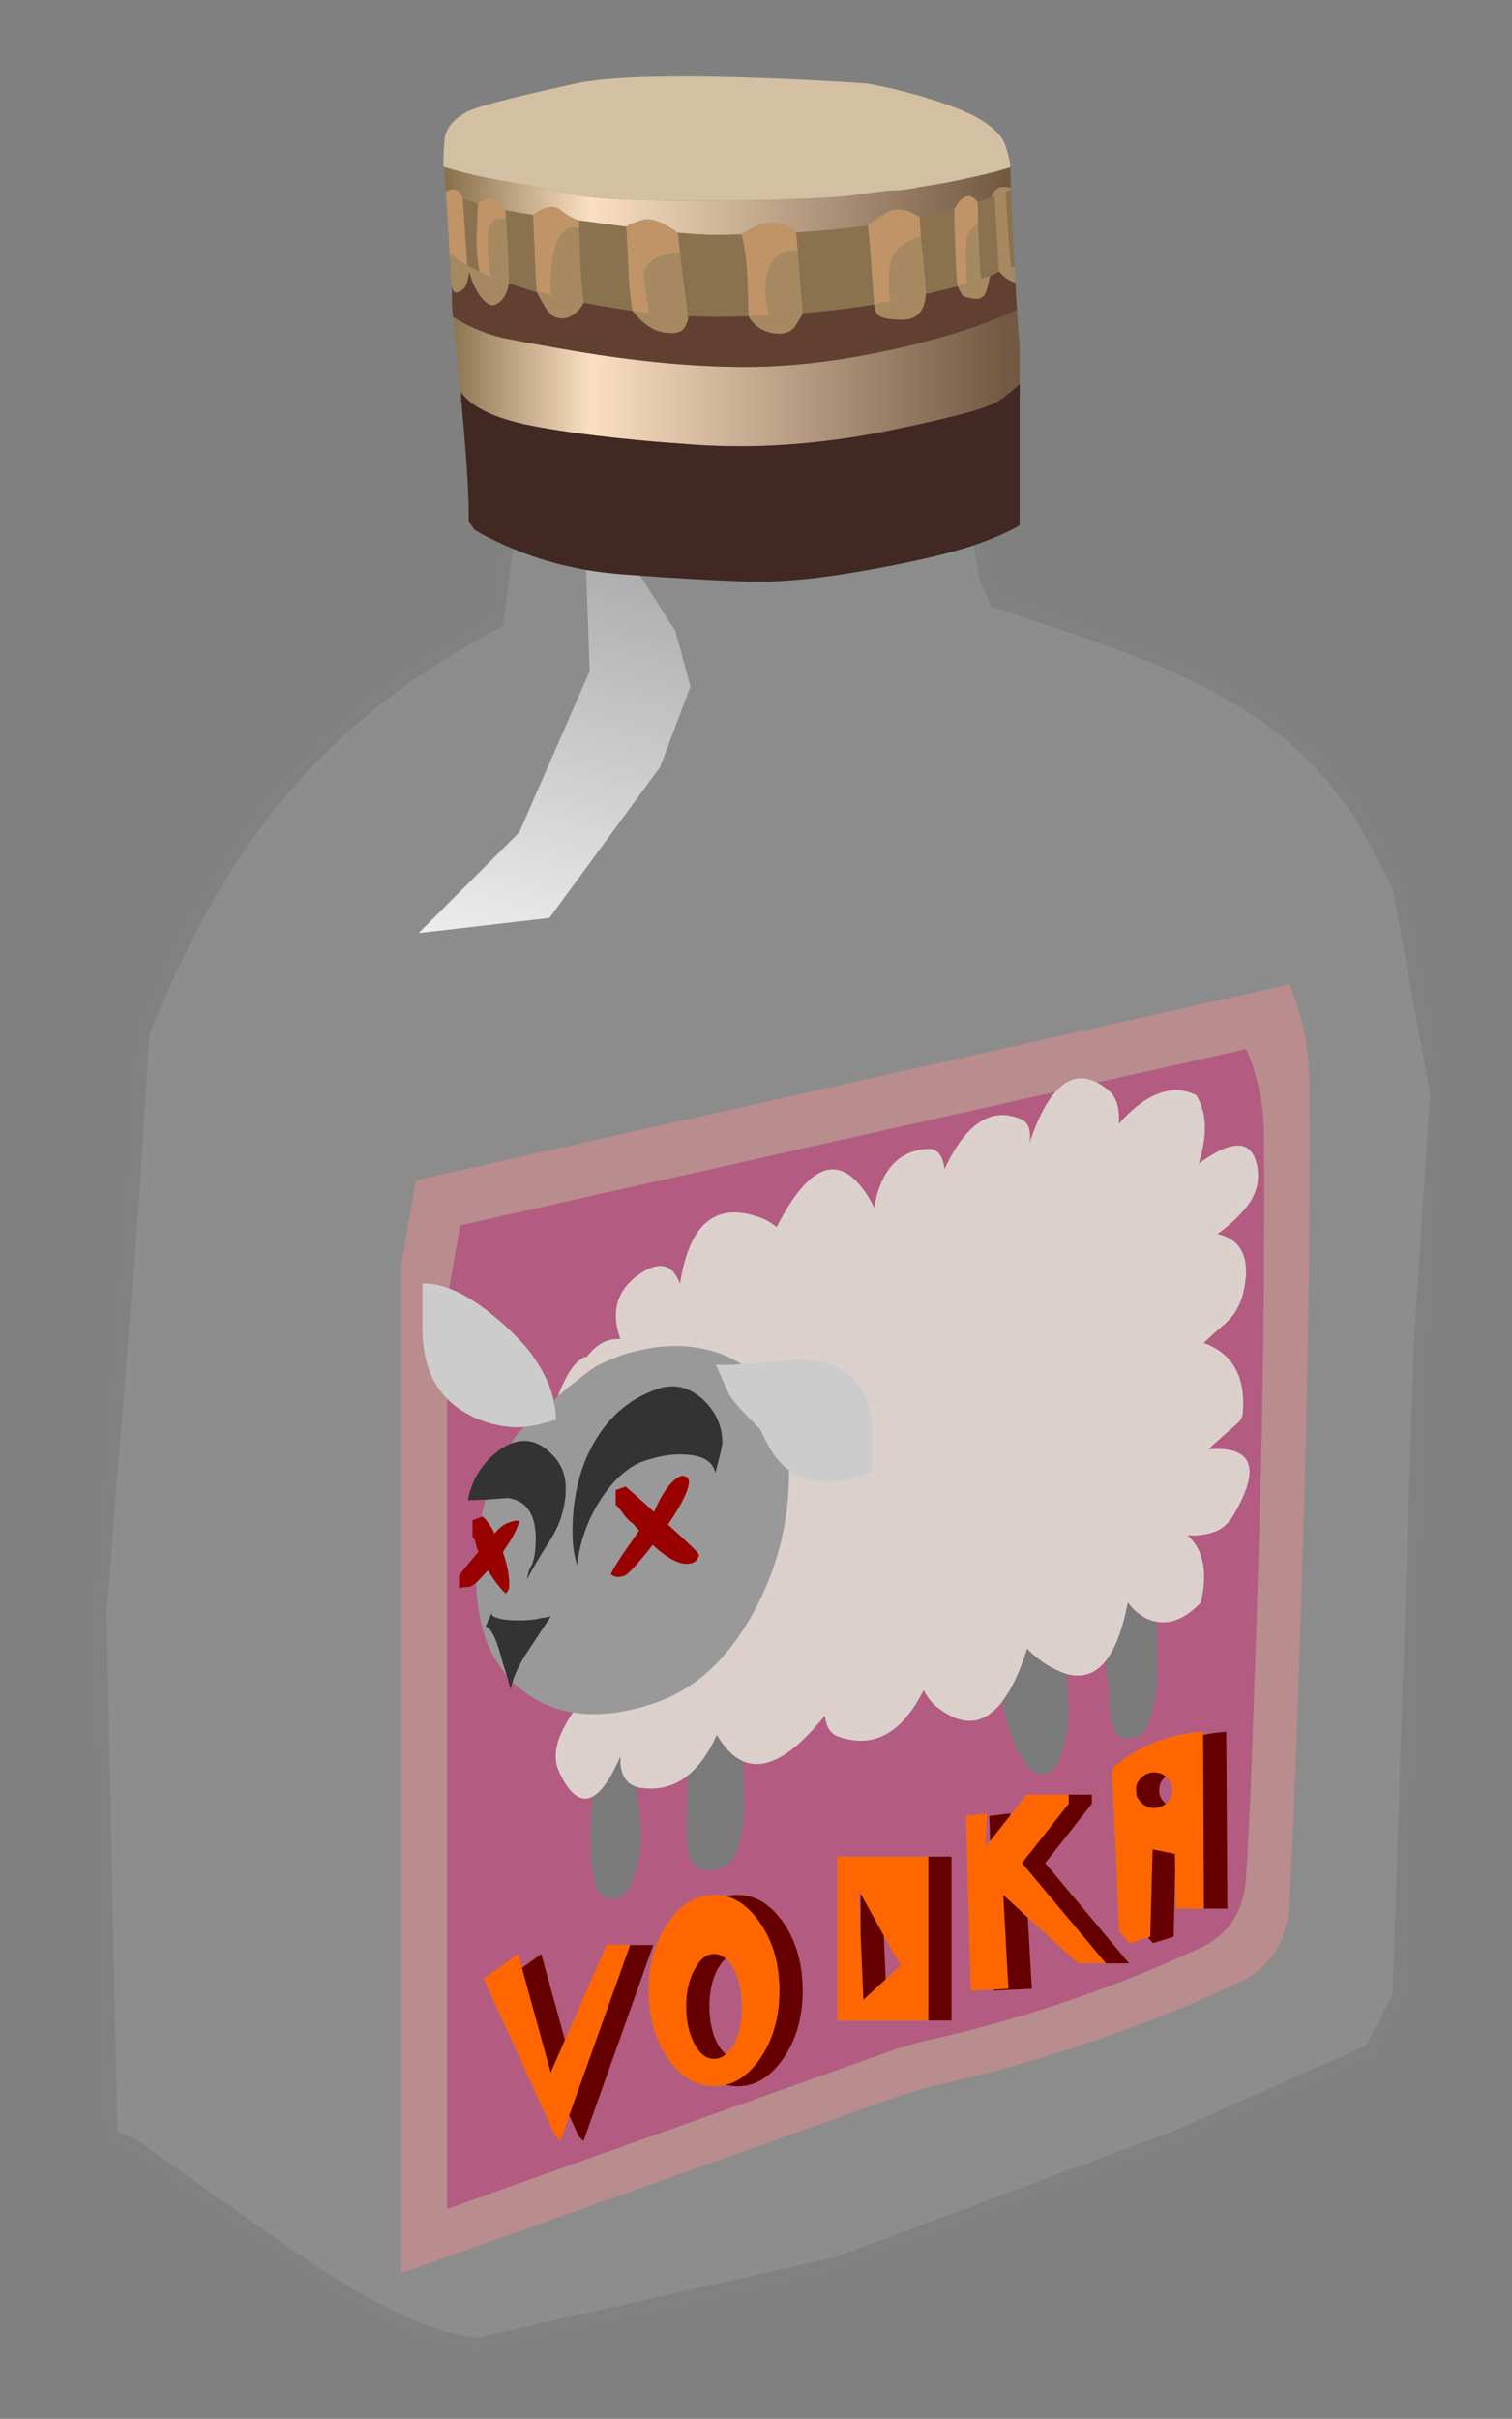 <?xml version="1.0" encoding="UTF-8" standalone="no"?>
<!-- Created with Inkscape (http://www.inkscape.org/) -->

<svg
   xmlns:dc="http://purl.org/dc/elements/1.1/"
   xmlns:cc="http://creativecommons.org/ns#"
   xmlns:rdf="http://www.w3.org/1999/02/22-rdf-syntax-ns#"
   xmlns:svg="http://www.w3.org/2000/svg"
   xmlns="http://www.w3.org/2000/svg"
   xmlns:xlink="http://www.w3.org/1999/xlink"
   xmlns:sodipodi="http://sodipodi.sourceforge.net/DTD/sodipodi-0.dtd"
   xmlns:inkscape="http://www.inkscape.org/namespaces/inkscape"
   width="222mm"
   height="355mm"
   viewBox="0 0 786.614 1257.874"
   id="svg6811"
   version="1.1"
   inkscape:version="0.91 r13725"
   sodipodi:docname="sheepvodka-fix.svg">
  <rect x="0" y="0" width="786.614" height="1257.874" fill="#808080" stroke="none"/>
  <defs
     id="defs6813">
    <linearGradient
       inkscape:collect="always"
       id="linearGradient7668">
      <stop
         style="stop-color:#ffffff;stop-opacity:1;"
         offset="0"
         id="stop7670" />
      <stop
         style="stop-color:#ffffff;stop-opacity:0;"
         offset="1"
         id="stop7672" />
    </linearGradient>
    <clipPath
       id="clipPath18">
      <path
         inkscape:connector-curvature="0"
         d="m 0,0.81 23,0 0,31 -23,0 0,-31 z"
         id="path20" />
    </clipPath>
    <mask
       id="mask22">
      <g
         id="g24">
        <g
           clip-path="url(#clipPath18)"
           id="g26">
          <path
             inkscape:connector-curvature="0"
             d="m 0,0.81 23,0 0,31 -23,0 0,-31 z"
             style="fill:#000000;fill-opacity:0.5"
             id="path28" />
        </g>
      </g>
    </mask>
    <clipPath
       id="clipPath34">
      <path
         inkscape:connector-curvature="0"
         d="m 0,0.81 23,0 0,31 -23,0 0,-31 z"
         id="path36" />
    </clipPath>
    <clipPath
       id="clipPath38">
      <path
         inkscape:connector-curvature="0"
         d="M 0,1 23,1 23,32 0,32 0,1 Z"
         id="path40" />
    </clipPath>
    <clipPath
       id="clipPath64">
      <path
         inkscape:connector-curvature="0"
         d="m 0,-0.19 24,0 0,38 -24,0 0,-38 z"
         id="path66" />
    </clipPath>
    <mask
       id="mask68">
      <g
         id="g70">
        <g
           clip-path="url(#clipPath64)"
           id="g72">
          <path
             inkscape:connector-curvature="0"
             d="m 0,-0.19 24,0 0,38 -24,0 0,-38 z"
             style="fill:#000000;fill-opacity:0.68"
             id="path74" />
        </g>
      </g>
    </mask>
    <clipPath
       id="clipPath80">
      <path
         inkscape:connector-curvature="0"
         d="m 0,-0.19 24,0 0,38 -24,0 0,-38 z"
         id="path82" />
    </clipPath>
    <clipPath
       id="clipPath84">
      <path
         inkscape:connector-curvature="0"
         d="M 0,0 24,0 24,38 0,38 0,0 Z"
         id="path86" />
    </clipPath>
    <linearGradient
       x1="0.55"
       y1="-25.226"
       gradientTransform="matrix(0.171,0,0,0.171,6.506,45.808)"
       x2="60.25"
       gradientUnits="userSpaceOnUse"
       y2="-25.226"
       id="linearGradient124">
      <stop
         offset="0"
         style="stop-color:#8a724e"
         id="stop126" />
      <stop
         offset=".255"
         style="stop-color:#fadfc2"
         id="stop128" />
      <stop
         offset="1"
         style="stop-color:#735942"
         id="stop130" />
    </linearGradient>
    <linearGradient
       inkscape:collect="always"
       xlink:href="#linearGradient7668"
       id="linearGradient7674"
       x1="8.726"
       y1="27.365"
       x2="12.326"
       y2="40.694"
       gradientUnits="userSpaceOnUse"
       gradientTransform="translate(-1.108,-0.284)" />
  </defs>
  <sodipodi:namedview
     id="base"
     pagecolor="#ffffff"
     bordercolor="#666666"
     borderopacity="1.0"
     inkscape:pageopacity="0.0"
     inkscape:pageshadow="2"
     inkscape:zoom="0.38"
     inkscape:cx="147.34787"
     inkscape:cy="253.34595"
     inkscape:document-units="px"
     inkscape:current-layer="g7676"
     showgrid="false"
     fit-margin-top="0"
     fit-margin-left="0"
     fit-margin-right="0"
     fit-margin-bottom="0"
     inkscape:window-width="1916"
     inkscape:window-height="1035"
     inkscape:window-x="4"
     inkscape:window-y="1"
     inkscape:window-maximized="1" />
  <g
     inkscape:label="Layer 1"
     inkscape:groupmode="layer"
     id="layer1"
     transform="translate(9.749,375.634)">
    <g
       transform="matrix(14.183,0,0,-13.849,107.943,652.434)"
       id="g10">
      <g
         id="g12">
        <g
           id="g60"
           style="fill:#db2f2f;fill-opacity:1">
          <g
             mask="url(#mask68)"
             id="g76"
             style="fill:#db2f2f;fill-opacity:1" />
        </g>
        <g
           id="g7676"
           transform="matrix(2,0,0,2,-12.465,-24.438)">
          <g
             id="g7702"
             transform="translate(3.711,2.09)">
            <path
               sodipodi:nodetypes="cccccccccccccccccccc"
               inkscape:connector-curvature="0"
               id="path7648"
               d="M 7.993,38.613 7.6,35.494 C 4.047,33.597 2.416,31.103 1.114,27.838 L 0.918,24.624 0.328,16.968 0.525,7.232 0.918,7.043 C 4.237,4.626 5.593,3.558 7.121,3.357 l 6.572,1.512 6.191,2.363 3.538,1.607 0.491,0.945 0.393,12.288 0.295,4.631 -0.688,3.875 -0.59,1.134 c -1.531,2.613 -4.247,3.233 -6.781,4.159 l -0.197,0.473 -0.393,2.268 z"
               style="opacity:1;fill:none;fill-opacity:1;fill-rule:evenodd;stroke:#818181;stroke-width:0.571;stroke-linecap:butt;stroke-linejoin:miter;stroke-miterlimit:4;stroke-dasharray:none;stroke-opacity:1" />
            <path
               style="opacity:0.23;fill:#b3b3b3;fill-rule:evenodd;stroke:none;stroke-width:0.074px;stroke-linecap:butt;stroke-linejoin:miter;stroke-opacity:1"
               d="M 7.993,38.613 7.6,35.494 C 4.047,33.597 2.416,31.103 1.114,27.838 L 0.918,24.624 0.328,16.968 0.525,7.232 0.918,7.043 C 4.237,4.626 5.593,3.558 7.121,3.357 l 6.572,1.512 6.191,2.363 3.538,1.607 0.491,0.945 0.393,12.288 0.295,4.631 -0.688,3.875 -0.59,1.134 c -1.531,2.613 -4.247,3.233 -6.781,4.159 l -0.197,0.473 -0.393,2.268 z"
               id="path7644"
               inkscape:connector-curvature="0"
               sodipodi:nodetypes="cccccccccccccccccccc" />
            <g
               id="g114">
              <g
                 id="g116">
                <g
                   id="g122">
                  <path
                     inkscape:connector-curvature="0"
                     d="m 15.875,43.321 c -0.203,-0.054 -0.414,-0.101 -0.637,-0.148 -0.222,0.145 -0.41,0.176 -0.566,0.098 -0.152,-0.078 -0.281,-0.164 -0.379,-0.258 -0.289,-0.039 -0.59,-0.074 -0.902,-0.102 -0.137,-0.011 -0.274,-0.019 -0.418,-0.031 -0.266,0.258 -0.598,0.246 -1,-0.035 -0.161,-0.004 -0.321,-0.008 -0.489,-0.008 -0.175,0 -0.402,0.016 -0.679,0.039 -0.282,0.207 -0.5,0.289 -0.657,0.238 -0.16,-0.05 -0.253,-0.093 -0.289,-0.125 -0.375,0.051 -0.664,0.094 -0.867,0.118 -0.113,0.035 -0.226,0.101 -0.344,0.199 -0.117,0.097 -0.285,0.066 -0.5,-0.094 -0.179,0.027 -0.347,0.055 -0.507,0.09 -0.125,0.238 -0.289,0.277 -0.5,0.121 -0.098,0.031 -0.192,0.063 -0.282,0.09 -0.054,0.18 -0.16,0.223 -0.312,0.129 -0.008,0.16 -0.024,0.316 -0.039,0.472 0.351,-0.113 0.773,-0.211 1.265,-0.293 0.239,-0.039 0.579,-0.109 1.016,-0.21 0.441,-0.102 1.34,-0.145 2.707,-0.129 0.512,0.004 0.953,0.011 1.32,0.023 0.61,0.02 1.02,0.047 1.231,0.078 0.34,0.051 0.574,0.082 0.699,0.086 0.164,0.004 0.352,0.031 0.555,0.078 0.281,0.039 0.59,0.098 0.926,0.18 0.265,0.055 0.492,0.117 0.675,0.18 0.004,-0.137 0.008,-0.266 0.012,-0.395 -0.039,0.016 -0.086,0.024 -0.141,0.024 -0.089,0 -0.16,-0.051 -0.207,-0.161 -0.004,-0.011 -0.007,-0.023 -0.011,-0.035 -0.082,-0.031 -0.164,-0.058 -0.254,-0.09 -0.133,0.188 -0.278,0.145 -0.426,-0.129 z m 1.152,-1.89 c 0,-0.02 0,-0.035 0.004,-0.055 0.012,-0.207 0.024,-0.426 0.043,-0.652 l 0,-0.684 c -0.086,-0.094 -0.211,-0.199 -0.371,-0.312 -0.191,-0.141 -0.894,-0.332 -2.101,-0.582 -0.313,-0.063 -0.622,-0.118 -0.93,-0.157 -0.883,-0.121 -1.746,-0.152 -2.594,-0.089 -0.375,0.027 -0.73,0.054 -1.062,0.089 -0.68,0.067 -1.266,0.145 -1.77,0.239 -0.75,0.136 -1.223,0.359 -1.422,0.66 0.004,-0.039 0.008,-0.078 0.008,-0.113 -0.027,0.246 -0.051,0.468 -0.074,0.668 -0.035,0.355 -0.063,0.64 -0.082,0.855 0.25,-0.164 0.527,-0.289 0.832,-0.375 0.125,-0.035 0.59,-0.125 1.394,-0.266 1.153,-0.199 2.2,-0.3 3.141,-0.3 0.996,0 2.094,0.156 3.293,0.472 0.691,0.184 1.254,0.383 1.691,0.602 z"
                     style="fill:url(#linearGradient124);fill-rule:evenodd"
                     id="path132" />
                </g>
              </g>
            </g>
            <path
               inkscape:connector-curvature="0"
               d="m 6.508,44.114 c -0.008,0.09 0,0.25 0.015,0.481 0.008,0.18 0.102,0.336 0.282,0.469 0.039,0.027 0.078,0.05 0.121,0.078 0.097,0.058 0.383,0.144 0.851,0.265 0.309,0.079 0.7,0.168 1.168,0.274 0.535,0.117 1.567,0.156 3.098,0.109 0.769,-0.023 1.5,-0.058 2.199,-0.109 0.328,-0.051 0.703,-0.145 1.129,-0.274 0.008,-0.004 0.016,-0.007 0.024,-0.011 0.363,-0.11 0.648,-0.223 0.851,-0.332 0.074,-0.039 0.141,-0.082 0.195,-0.121 0.204,-0.137 0.332,-0.29 0.383,-0.461 0.051,-0.172 0.078,-0.297 0.078,-0.375 -0.183,-0.063 -0.41,-0.125 -0.675,-0.18 -0.336,-0.082 -0.645,-0.141 -0.926,-0.18 -0.203,-0.047 -0.391,-0.074 -0.555,-0.078 -0.125,-0.004 -0.359,-0.035 -0.699,-0.086 -0.211,-0.031 -0.621,-0.058 -1.231,-0.078 -0.367,-0.012 -0.808,-0.019 -1.32,-0.023 -1.367,-0.016 -2.266,0.027 -2.707,0.129 -0.437,0.101 -0.777,0.171 -1.016,0.21 -0.492,0.082 -0.914,0.18 -1.265,0.293 z"
               style="fill:#d3c0a2;fill-rule:evenodd"
               id="path134" />
            <path
               inkscape:connector-curvature="0"
               d="m 6.941,42.267 c 0,0.031 -0.003,0.066 -0.007,0.097 -0.036,0.559 -0.059,0.946 -0.075,1.149 0.09,-0.031 0.184,-0.059 0.282,-0.09 -0.008,-0.141 -0.016,-0.344 -0.028,-0.602 0,-0.285 0.02,-0.511 0.059,-0.679 -0.063,0.031 -0.121,0.062 -0.18,0.097 -0.008,0.004 -0.015,0.008 -0.023,0.012 -0.008,0.004 -0.02,0.008 -0.028,0.016 z m 0.711,0.867 c -0.004,0.055 -0.007,0.113 -0.011,0.168 0.16,-0.035 0.328,-0.063 0.507,-0.09 0.008,-0.164 0.02,-0.43 0.036,-0.801 0.007,-0.261 0.019,-0.476 0.035,-0.644 l 0,-0.008 C 8.02,41.821 7.848,41.876 7.703,41.927 l 0,0.062 C 7.695,42.396 7.68,42.778 7.652,43.134 Z m 2.207,-0.145 c 0.012,-0.152 0.028,-0.464 0.043,-0.929 0.016,-0.25 0.039,-0.461 0.067,-0.637 0,-0.004 0,-0.008 0.004,-0.012 -0.293,0.039 -0.59,0.09 -0.891,0.153 l -0.004,0 C 9.047,41.763 9.027,42.04 9.012,42.396 9.008,42.626 9,42.814 8.996,42.958 c 0,0.059 -0.004,0.106 -0.004,0.149 0.203,-0.024 0.492,-0.067 0.867,-0.118 z m 2.114,-0.144 c 0.058,-0.199 0.093,-0.492 0.113,-0.887 0.004,-0.207 0.012,-0.426 0.016,-0.652 -0.219,-0.004 -0.411,-0.008 -0.575,-0.008 -0.175,0 -0.355,0.004 -0.539,0.012 -0.066,0.523 -0.113,0.926 -0.144,1.199 -0.016,0.144 -0.028,0.266 -0.039,0.367 0.277,-0.023 0.504,-0.039 0.679,-0.039 0.168,0 0.328,0.004 0.489,0.008 z m 1.129,-1.477 -0.008,0 c -0.024,0.262 -0.047,0.543 -0.067,0.848 -0.007,0.109 -0.015,0.211 -0.023,0.305 -0.012,0.14 -0.02,0.257 -0.031,0.359 0.144,0.012 0.281,0.02 0.418,0.031 0.312,0.028 0.613,0.063 0.902,0.102 0.019,-0.199 0.047,-0.516 0.074,-0.945 0.016,-0.204 0.028,-0.383 0.039,-0.536 l 0.004,-0.004 c -0.441,-0.07 -0.879,-0.125 -1.308,-0.16 z m 2.136,1.805 c 0.223,0.047 0.434,0.094 0.637,0.148 0.004,-0.503 0.023,-0.984 0.055,-1.445 l 0.004,-0.004 c -0.157,-0.043 -0.282,-0.074 -0.368,-0.094 -0.066,-0.019 -0.136,-0.035 -0.203,-0.05 -0.004,0.011 -0.004,0.023 -0.008,0.031 -0.007,0.109 -0.015,0.227 -0.027,0.352 -0.004,0.027 -0.008,0.058 -0.008,0.085 -0.023,0.239 -0.043,0.442 -0.058,0.606 -0.012,0.16 -0.02,0.285 -0.024,0.371 z m 1.074,-0.129 c -0.003,0.152 -0.007,0.289 -0.011,0.406 0.09,0.032 0.172,0.059 0.254,0.09 0.019,0.008 0.039,0.02 0.058,0.028 l 0.082,-1.418 0,-0.004 c -0.054,-0.032 -0.109,-0.059 -0.164,-0.082 -0.054,-0.016 -0.113,-0.036 -0.168,-0.055 -0.015,0.168 -0.027,0.371 -0.035,0.617 -0.008,0.152 -0.012,0.289 -0.016,0.418 z m 0.602,0.645 c 0.02,-0.539 0.043,-1.02 0.066,-1.446 -0.023,-0.007 -0.042,-0.019 -0.066,-0.027 -0.012,0.141 -0.023,0.305 -0.039,0.496 -0.035,0.488 -0.055,0.801 -0.059,0.934 0.032,0.015 0.067,0.031 0.098,0.043 z"
               style="fill:#8a724e;fill-rule:evenodd"
               id="path136" />
            <path
               inkscape:connector-curvature="0"
               d="m 6.859,43.517 c 0.016,-0.207 0.039,-0.594 0.075,-1.153 0.004,-0.031 0.007,-0.066 0.007,-0.097 -0.121,0.07 -0.23,0.144 -0.324,0.222 -0.031,0.567 -0.051,0.954 -0.07,1.153 0.152,0.094 0.258,0.051 0.312,-0.125 z m 0.282,-0.094 c 0.207,0.156 0.375,0.117 0.5,-0.121 C 7.645,43.247 7.648,43.189 7.652,43.134 7.551,43.153 7.473,43.142 7.422,43.095 7.352,43.04 7.32,42.919 7.32,42.736 c 0,-0.172 0.016,-0.399 0.051,-0.684 -0.07,0.031 -0.133,0.059 -0.199,0.09 -0.039,0.168 -0.059,0.394 -0.059,0.679 0.012,0.258 0.02,0.461 0.028,0.602 z m 1.851,-0.316 c 0,-0.043 0.004,-0.09 0.004,-0.149 C 8.816,43.009 8.68,42.915 8.586,42.685 8.512,42.486 8.473,42.224 8.473,41.9 c 0,-0.043 0.007,-0.11 0.019,-0.204 -0.097,0.024 -0.187,0.047 -0.273,0.071 -0.016,0.168 -0.028,0.383 -0.035,0.644 -0.016,0.371 -0.028,0.637 -0.036,0.801 0.215,0.16 0.383,0.191 0.5,0.094 0.118,-0.098 0.231,-0.164 0.344,-0.199 z m 5.301,-0.094 c 0.098,0.094 0.227,0.18 0.379,0.258 0.156,0.078 0.344,0.047 0.566,-0.098 0.004,-0.086 0.012,-0.211 0.024,-0.371 -0.172,-0.051 -0.301,-0.117 -0.387,-0.203 -0.133,-0.125 -0.199,-0.317 -0.199,-0.574 0,-0.125 0.008,-0.274 0.027,-0.438 -0.098,-0.019 -0.195,-0.035 -0.297,-0.055 -0.011,0.153 -0.023,0.332 -0.039,0.536 -0.027,0.429 -0.055,0.746 -0.074,0.945 z m -4.32,-1.602 c -0.004,0.004 -0.004,0.008 -0.004,0.012 -0.028,0.176 -0.051,0.387 -0.067,0.637 -0.015,0.465 -0.031,0.777 -0.043,0.929 0.036,0.032 0.129,0.075 0.289,0.125 0.157,0.047 0.375,-0.031 0.657,-0.238 0.011,-0.101 0.023,-0.223 0.039,-0.367 -0.106,-0.008 -0.211,-0.027 -0.309,-0.055 -0.234,-0.074 -0.351,-0.203 -0.351,-0.386 0,-0.004 0.019,-0.149 0.054,-0.426 0.016,-0.106 0.032,-0.196 0.047,-0.27 -0.101,0.012 -0.207,0.024 -0.308,0.039 l -0.004,0 z m 6.328,2.039 c 0.004,-0.117 0.008,-0.254 0.011,-0.406 -0.097,-0.07 -0.16,-0.141 -0.191,-0.207 -0.019,-0.062 -0.031,-0.195 -0.031,-0.398 0,-0.055 0.008,-0.227 0.019,-0.512 -0.058,-0.016 -0.117,-0.035 -0.179,-0.051 -0.032,0.461 -0.051,0.942 -0.055,1.445 0.148,0.274 0.293,0.317 0.426,0.129 z m -4.328,-0.605 c 0.402,0.277 0.734,0.293 1,0.035 0.011,-0.102 0.019,-0.219 0.031,-0.359 -0.02,0.011 -0.047,0.019 -0.082,0.019 -0.164,0 -0.293,-0.07 -0.383,-0.215 -0.086,-0.132 -0.129,-0.293 -0.129,-0.488 0,-0.101 0.02,-0.273 0.063,-0.512 -0.121,-0.007 -0.246,-0.015 -0.371,-0.019 -0.004,0.226 -0.012,0.445 -0.016,0.652 -0.02,0.395 -0.055,0.688 -0.113,0.887 z"
               style="fill:#c09467;fill-rule:evenodd"
               id="path138" />
            <path
               inkscape:connector-curvature="0"
               d="M 8.219,41.767 C 8.305,41.743 8.395,41.72 8.492,41.696 8.48,41.79 8.473,41.857 8.473,41.9 c 0,0.324 0.039,0.586 0.113,0.785 0.094,0.23 0.23,0.324 0.41,0.273 C 9,42.814 9.008,42.626 9.012,42.396 9.027,42.04 9.047,41.763 9.078,41.564 l 0.004,0 C 8.984,41.388 8.863,41.29 8.723,41.271 8.582,41.251 8.469,41.314 8.383,41.458 8.301,41.599 8.246,41.7 8.219,41.759 l 0,0.008 z M 7.652,43.134 C 7.68,42.778 7.695,42.396 7.703,41.989 l 0,-0.062 C 7.699,41.857 7.676,41.778 7.633,41.696 7.574,41.591 7.496,41.528 7.406,41.513 7.297,41.528 7.191,41.642 7.086,41.845 7.035,41.954 7,42.052 6.98,42.142 6.965,42.025 6.941,41.939 6.914,41.88 6.883,41.825 6.836,41.782 6.77,41.763 6.707,41.739 6.672,41.778 6.66,41.88 6.645,42.04 6.629,42.243 6.617,42.489 6.711,42.411 6.82,42.337 6.941,42.267 c 0.008,-0.004 0.02,-0.012 0.028,-0.016 0.008,-0.004 0.015,-0.008 0.023,-0.012 0.059,-0.035 0.117,-0.066 0.18,-0.097 0.066,-0.031 0.129,-0.059 0.199,-0.09 -0.035,0.285 -0.051,0.512 -0.051,0.684 0,0.183 0.032,0.304 0.102,0.359 0.051,0.047 0.129,0.058 0.23,0.039 z m 3.192,-0.625 c 0.031,-0.273 0.078,-0.676 0.144,-1.195 l -0.004,0 0.004,-0.008 c 0.016,-0.028 0,-0.09 -0.05,-0.195 -0.051,-0.102 -0.176,-0.141 -0.376,-0.11 -0.199,0.027 -0.39,0.156 -0.574,0.391 -0.004,0.008 -0.008,0.011 -0.011,0.019 0.101,-0.015 0.207,-0.027 0.308,-0.039 -0.015,0.074 -0.031,0.164 -0.047,0.27 -0.035,0.277 -0.054,0.422 -0.054,0.426 0,0.183 0.117,0.312 0.351,0.386 0.098,0.028 0.203,0.047 0.309,0.055 z m 3.562,-0.977 c 0.102,0.02 0.199,0.036 0.297,0.055 -0.019,0.164 -0.027,0.313 -0.027,0.438 0,0.257 0.066,0.449 0.199,0.574 0.086,0.086 0.215,0.152 0.387,0.203 0.015,-0.164 0.035,-0.367 0.058,-0.606 0,-0.027 0.004,-0.058 0.008,-0.085 0.012,-0.125 0.02,-0.243 0.027,-0.352 -0.011,-0.34 -0.156,-0.516 -0.429,-0.516 -0.278,0 -0.434,0.039 -0.477,0.125 -0.039,0.082 -0.051,0.137 -0.039,0.16 l -0.004,0.004 z m -1.402,0.989 c 0.008,-0.094 0.016,-0.196 0.023,-0.305 0.02,-0.305 0.043,-0.586 0.067,-0.848 l 0.008,0 c -0.004,-0.011 -0.047,-0.086 -0.129,-0.222 -0.078,-0.137 -0.219,-0.188 -0.422,-0.157 -0.199,0.036 -0.352,0.141 -0.449,0.317 0.125,0.004 0.25,0.012 0.371,0.019 -0.043,0.239 -0.063,0.411 -0.063,0.512 0,0.195 0.043,0.356 0.129,0.488 0.09,0.145 0.219,0.215 0.383,0.215 0.035,0 0.062,-0.008 0.082,-0.019 z m 3.527,-0.457 c -0.008,-0.028 -0.023,-0.11 -0.058,-0.246 -0.032,-0.141 -0.11,-0.2 -0.235,-0.18 -0.121,0.015 -0.195,0.039 -0.215,0.066 -0.019,0.028 -0.05,0.082 -0.089,0.168 l -0.004,0.004 c 0.062,0.016 0.121,0.035 0.179,0.051 -0.011,0.285 -0.019,0.457 -0.019,0.512 0,0.203 0.012,0.336 0.031,0.398 0.031,0.066 0.094,0.137 0.191,0.207 0.004,-0.129 0.008,-0.266 0.016,-0.418 0.008,-0.246 0.02,-0.449 0.035,-0.617 0.055,0.019 0.114,0.039 0.168,0.055 z m 0.449,0.179 c 0.004,-0.097 0.008,-0.191 0.016,-0.285 -0.004,-0.004 -0.008,-0.012 -0.008,-0.019 -0.109,0.035 -0.207,0.105 -0.293,0.211 l -0.082,1.418 c -0.019,-0.008 -0.039,-0.02 -0.058,-0.028 0.004,0.012 0.007,0.024 0.011,0.035 0.047,0.11 0.118,0.161 0.207,0.161 0.055,0 0.102,-0.008 0.141,-0.024 l 0,-0.023 c -0.031,-0.012 -0.066,-0.028 -0.098,-0.043 0.004,-0.133 0.024,-0.446 0.059,-0.934 0.016,-0.191 0.027,-0.355 0.039,-0.496 0.024,0.008 0.043,0.02 0.066,0.027 z"
               style="fill:#a68961;fill-rule:evenodd"
               id="path140" />
            <path
               inkscape:connector-curvature="0"
               d="m 16.996,41.958 c 0.004,-0.109 0.012,-0.215 0.016,-0.316 0.004,-0.055 0.008,-0.106 0.008,-0.156 0.003,-0.016 0.003,-0.036 0.007,-0.055 -0.437,-0.219 -1,-0.418 -1.691,-0.602 -1.199,-0.316 -2.297,-0.472 -3.293,-0.472 -0.941,0 -1.988,0.101 -3.141,0.3 -0.804,0.141 -1.269,0.231 -1.394,0.266 -0.305,0.086 -0.582,0.211 -0.832,0.375 -0.008,0.121 -0.012,0.223 -0.016,0.301 l 0,0.281 c 0.012,-0.102 0.047,-0.141 0.11,-0.121 0.066,0.023 0.113,0.062 0.144,0.121 0.027,0.059 0.051,0.145 0.066,0.262 0.02,-0.09 0.055,-0.188 0.106,-0.297 0.105,-0.203 0.211,-0.317 0.32,-0.332 0.09,0.015 0.168,0.078 0.227,0.183 0.043,0.082 0.066,0.161 0.07,0.231 0.145,-0.051 0.317,-0.106 0.516,-0.168 0.027,-0.059 0.082,-0.16 0.164,-0.301 0.086,-0.144 0.199,-0.207 0.34,-0.187 0.14,0.019 0.261,0.117 0.359,0.293 0.301,-0.063 0.598,-0.114 0.891,-0.153 l 0.004,0 C 9.98,41.403 9.984,41.4 9.988,41.392 c 0.184,-0.235 0.375,-0.364 0.574,-0.391 0.2,-0.031 0.325,0.008 0.376,0.11 0.05,0.105 0.066,0.167 0.05,0.195 l -0.004,0.004 0.004,0 c 0.184,-0.008 0.364,-0.012 0.539,-0.012 0.164,0 0.356,0.004 0.575,0.008 0.097,-0.176 0.25,-0.281 0.449,-0.317 0.203,-0.031 0.344,0.02 0.422,0.157 0.082,0.136 0.125,0.211 0.129,0.222 0.429,0.035 0.867,0.09 1.308,0.16 -0.012,-0.023 0,-0.078 0.039,-0.16 0.043,-0.086 0.199,-0.125 0.477,-0.125 0.273,0 0.418,0.176 0.429,0.516 0.004,-0.008 0.004,-0.02 0.008,-0.031 0.067,0.015 0.137,0.031 0.203,0.05 0.086,0.02 0.211,0.051 0.368,0.094 0.039,-0.086 0.07,-0.14 0.089,-0.168 0.02,-0.027 0.094,-0.051 0.215,-0.066 0.125,-0.02 0.203,0.039 0.235,0.18 0.035,0.136 0.05,0.218 0.058,0.246 0.055,0.023 0.11,0.05 0.164,0.082 l 0,0.004 c 0.086,-0.106 0.184,-0.176 0.293,-0.211 0,0.007 0.004,0.015 0.008,0.019 z"
               style="fill:#614031;fill-rule:evenodd"
               id="path142" />
            <path
               style="opacity:1;fill:url(#linearGradient7674);fill-opacity:1;fill-rule:evenodd;stroke:none;stroke-width:0.071px;stroke-linecap:butt;stroke-linejoin:miter;stroke-opacity:1"
               d="m 9.096,37.291 0.092,-2.647 -1.292,-3.025 -1.846,-1.891 2.4,0.284 2.031,2.836 0.554,1.512 -0.277,1.04 -1.292,2.08 z"
               id="path7646"
               inkscape:connector-curvature="0" />
            <path
               inkscape:connector-curvature="0"
               d="m 17.074,40.04 0,-2.656 c -0.16,-0.102 -0.39,-0.207 -0.687,-0.32 -0.422,-0.164 -1.098,-0.336 -2.032,-0.508 -0.933,-0.176 -1.714,-0.254 -2.347,-0.227 -0.633,0.024 -1.371,0.067 -2.211,0.133 -0.844,0.063 -1.621,0.274 -2.34,0.629 -0.133,0.062 -0.254,0.129 -0.371,0.203 -0.031,0.027 -0.07,0.086 -0.117,0.172 0.004,0.352 -0.02,0.859 -0.074,1.523 -0.012,0.149 -0.024,0.305 -0.04,0.469 L 6.84,39.673 c -0.008,0.035 -0.008,0.07 -0.008,0.102 0,0.035 -0.004,0.074 -0.008,0.113 0.199,-0.301 0.672,-0.524 1.422,-0.66 0.504,-0.094 1.09,-0.172 1.77,-0.239 0.332,-0.035 0.687,-0.062 1.062,-0.089 0.848,-0.063 1.711,-0.032 2.594,0.089 0.308,0.039 0.617,0.094 0.93,0.157 1.207,0.25 1.91,0.441 2.101,0.582 0.16,0.117 0.285,0.218 0.371,0.312 z"
               style="fill:#412823;fill-rule:evenodd"
               id="path144" />
            <path
               inkscape:connector-curvature="0"
               d="M 5.734,23.521 6,25.087 22.02,28.763 c 0.242,-0.582 0.367,-1.203 0.367,-1.863 0.011,-2.313 -0.012,-4.618 -0.071,-6.922 -0.054,-2.227 -0.128,-4.45 -0.211,-6.676 -0.023,-0.609 -0.054,-1.223 -0.097,-1.84 C 21.969,10.775 21.66,10.29 21.086,10.017 19.273,9.157 17.379,8.505 15.402,8.06 15.348,8.04 15.289,8.025 15.234,8.009 15.176,7.989 15.117,7.974 15.062,7.954 15.004,7.939 14.949,7.923 14.891,7.903 l -9.157,-3.335 0,18.953 z m 0.84,-0.688 0,-17.058 8.238,3.003 c 0.051,0.016 0.106,0.032 0.157,0.043 l 0.152,0.051 c 0.051,0.016 0.102,0.031 0.156,0.043 1.774,0.399 3.477,0.985 5.114,1.762 0.515,0.25 0.793,0.684 0.832,1.301 0.035,0.558 0.062,1.113 0.086,1.66 0.074,2 0.136,4.004 0.187,6.004 0.051,2.078 0.07,4.156 0.059,6.23 0,0.594 -0.106,1.153 -0.325,1.676 L 6.812,24.239 6.574,22.833 Z"
               style="fill:#b98c8e;fill-rule:evenodd"
               id="path146" />
            <path
               inkscape:connector-curvature="0"
               d="m 6.574,22.833 0.238,1.406 14.418,3.309 c 0.219,-0.523 0.325,-1.082 0.325,-1.676 0.011,-2.074 -0.008,-4.152 -0.059,-6.23 -0.051,-2 -0.113,-4.004 -0.187,-6.004 -0.024,-0.547 -0.051,-1.102 -0.086,-1.66 C 21.184,11.361 20.906,10.927 20.391,10.677 18.754,9.9 17.051,9.314 15.277,8.915 15.223,8.903 15.172,8.888 15.121,8.872 L 14.969,8.821 C 14.918,8.81 14.863,8.794 14.812,8.778 l -8.238,-3.003 0,17.058 z m 10.028,-12.941 0,-0.02 0.695,0.035 -0.074,1.34 0.922,-0.859 0.941,0 -1.543,1.883 0.855,1.109 0,0.172 -1.195,0 -0.301,-0.391 0,0.039 -0.386,-0.05 0.015,-0.465 -0.09,-0.117 0.032,0.632 -0.383,-0.05 0.086,-3.278 0.426,0.024 0,-0.004 z m -1.207,-0.586 0.429,0 0,3.082 -2.097,0 0,-3.082 1.668,0 z m 5.039,5.367 0,0.059 c -0.637,-0.047 -1.176,-0.262 -1.618,-0.649 -0.039,-0.035 -0.054,-0.086 -0.05,-0.148 0.05,-0.973 0.093,-1.957 0.129,-2.949 l 0.199,-0.223 0.332,0.105 0.094,-0.105 0.375,0.117 0.031,1.211 0.012,-0.68 0.941,0 -0.016,3.321 C 20.715,14.72 20.574,14.7 20.434,14.673 Z m -0.684,-0.781 0.027,-0.024 c 0.063,-0.062 0.094,-0.14 0.094,-0.23 0,-0.094 -0.031,-0.172 -0.094,-0.242 -0.007,-0.004 -0.015,-0.012 -0.023,-0.016 -0.008,0.004 -0.016,0.012 -0.024,0.02 -0.066,0.066 -0.097,0.144 -0.097,0.238 0,0.09 0.031,0.168 0.097,0.234 l 0.02,0.02 z m -0.543,-0.203 c 0.004,-0.047 0.004,-0.094 0.008,-0.137 -0.008,0.027 -0.012,0.055 -0.012,0.086 0,0.015 0,0.035 0.004,0.051 z m -4.625,-2.786 0.309,-0.562 -0.274,-0.254 -0.035,0.816 z m -0.426,0.028 -0.035,0.824 0.035,-0.066 0,-0.758 z m -2.472,0.711 c -0.071,0.019 -0.141,0.027 -0.215,0.027 -0.332,0 -0.614,-0.176 -0.848,-0.531 -0.234,-0.348 -0.351,-0.77 -0.351,-1.266 0,-0.496 0.117,-0.922 0.351,-1.273 0.234,-0.352 0.516,-0.524 0.848,-0.524 0.074,0 0.144,0.008 0.215,0.024 0.066,-0.016 0.14,-0.024 0.211,-0.024 0.332,0 0.613,0.176 0.847,0.528 0.235,0.347 0.352,0.773 0.352,1.269 0,0.496 -0.117,0.918 -0.352,1.27 -0.234,0.351 -0.515,0.527 -0.847,0.527 -0.071,0 -0.145,-0.008 -0.211,-0.027 z m 0,-2.969 c -0.055,0.047 -0.106,0.113 -0.153,0.203 -0.097,0.192 -0.148,0.422 -0.148,0.695 0,0.274 0.051,0.508 0.148,0.7 0.047,0.086 0.098,0.152 0.153,0.199 0.054,-0.047 0.105,-0.117 0.152,-0.203 C 11.934,10.075 11.98,9.845 11.98,9.571 11.98,9.298 11.934,9.064 11.836,8.872 11.789,8.786 11.738,8.72 11.684,8.673 Z M 8.812,7.528 8.988,7.134 9.074,7.048 l 1.281,3.68 -0.855,0 L 8.734,8.943 8.305,10.556 7.945,10.298 7.875,10.556 7.242,10.095 8.559,7.134 8.645,7.048 8.812,7.528 Z"
               style="fill:#b35b81;fill-rule:evenodd"
               id="path148" />
            <path
               inkscape:connector-curvature="0"
               d="m 17.223,11.243 -0.45,0.426 0.094,-1.762 -0.265,-0.015 -0.426,-0.02 -0.086,3.278 0.383,0.05 -0.032,-0.632 0.09,0.117 0.371,0.476 0.297,0.391 0.774,0 0,-0.172 -0.856,-1.113 1.539,-1.879 -0.515,0 -0.918,0.859 0,-0.004 z m 3.211,3.43 0.019,-3.262 -0.515,0 -0.012,0.68 -0.004,0.348 -0.41,0.086 -0.043,-1.645 -0.043,-0.012 -0.336,-0.105 -0.195,0.223 c -0.036,0.992 -0.079,1.976 -0.129,2.949 -0.004,0.062 0.011,0.113 0.05,0.148 0.442,0.387 0.981,0.602 1.618,0.649 l 0,-0.059 z m -5.039,-5.363 -1.668,0 0,3.078 1.668,0 0,-3.078 z m 4.359,4.07 c 0.008,0.008 0.016,0.012 0.023,0.02 0.063,0.066 0.094,0.148 0.094,0.238 0,0.09 -0.031,0.168 -0.094,0.23 l -0.027,0.028 c -0.062,0.05 -0.133,0.074 -0.215,0.074 -0.09,0 -0.168,-0.031 -0.23,-0.102 -0.055,-0.05 -0.086,-0.109 -0.098,-0.179 -0.004,-0.016 -0.004,-0.032 -0.004,-0.051 0,-0.031 0.004,-0.059 0.012,-0.086 0.015,-0.055 0.043,-0.109 0.09,-0.152 0.062,-0.063 0.14,-0.094 0.23,-0.094 0.082,0 0.156,0.023 0.219,0.074 z m -5.602,-1.687 -0.031,0.062 0.031,-0.82 0.055,-1.235 0.684,0.645 -0.309,0.558 -0.43,0.79 z M 11.684,8.103 C 11.613,8.087 11.543,8.079 11.469,8.079 c -0.332,0 -0.614,0.172 -0.848,0.52 -0.234,0.355 -0.351,0.777 -0.351,1.277 0,0.496 0.117,0.918 0.351,1.266 0.234,0.351 0.516,0.527 0.848,0.527 0.074,0 0.144,-0.008 0.215,-0.023 0.238,-0.063 0.449,-0.231 0.632,-0.504 0.235,-0.348 0.352,-0.77 0.352,-1.266 0,-0.5 -0.117,-0.922 -0.352,-1.277 -0.183,-0.27 -0.394,-0.434 -0.632,-0.496 z m 0,2.371 c -0.067,0.054 -0.137,0.086 -0.215,0.086 -0.145,0 -0.262,-0.098 -0.36,-0.293 -0.101,-0.188 -0.152,-0.418 -0.152,-0.692 0,-0.273 0.051,-0.507 0.152,-0.703 0.098,-0.187 0.215,-0.281 0.36,-0.281 0.078,0 0.148,0.027 0.215,0.086 0.054,0.047 0.105,0.109 0.152,0.195 0.098,0.196 0.144,0.43 0.144,0.703 0,0.274 -0.046,0.504 -0.144,0.692 -0.047,0.09 -0.098,0.16 -0.152,0.207 z M 7.945,10.298 8.473,8.333 8.734,8.946 9.5,10.732 l 0.43,0 L 8.812,7.528 8.645,7.052 8.559,7.138 7.242,10.095 7.875,10.56 7.945,10.298 Z"
               style="fill:#ff6600;fill-rule:evenodd"
               id="path150" />
            <path
               inkscape:connector-curvature="0"
               d="m 16.902,13.161 -0.371,-0.48 -0.015,0.469 0.386,0.05 0,-0.039 z m 1.071,0.391 0.425,0 0,-0.172 -0.855,-1.113 1.539,-1.883 -0.426,0 -1.539,1.883 0.856,1.113 0,0.172 z m -0.75,-2.309 0.074,-1.336 -0.692,-0.035 0,0.02 0.262,0.015 -0.094,1.762 0.45,-0.426 z m -1.825,-1.933 0,3.078 0.426,0 0,-3.078 -0.426,0 z m 4.028,1.558 0.043,0.016 0.043,1.641 0.41,-0.086 0.004,-0.348 -0.028,-1.207 -0.378,-0.121 -0.094,0.105 z m 1.027,0.543 -0.015,3.262 c 0.136,0.027 0.277,0.051 0.425,0.059 l 0.02,-3.321 -0.43,0 z m -1.238,2.141 c 0,0.047 -0.004,0.09 -0.008,0.137 0.012,0.07 0.043,0.129 0.098,0.179 0.066,0.067 0.14,0.102 0.234,0.102 0.078,0 0.149,-0.024 0.211,-0.074 -0.004,-0.008 -0.012,-0.016 -0.02,-0.024 -0.066,-0.066 -0.097,-0.144 -0.097,-0.234 0,-0.094 0.031,-0.172 0.097,-0.235 0.008,-0.011 0.016,-0.015 0.024,-0.023 -0.063,-0.051 -0.133,-0.078 -0.215,-0.078 -0.094,0 -0.168,0.031 -0.234,0.098 -0.043,0.043 -0.075,0.093 -0.09,0.152 z m -5.059,-1.859 0.426,-0.79 0.035,-0.816 -0.41,-0.387 -0.051,1.235 0,0.758 z m -2.472,-3.59 c 0.238,0.058 0.449,0.226 0.632,0.496 0.235,0.351 0.352,0.777 0.352,1.273 0,0.496 -0.117,0.918 -0.352,1.266 -0.183,0.277 -0.394,0.445 -0.632,0.508 0.066,0.015 0.14,0.023 0.211,0.023 0.332,0 0.613,-0.176 0.847,-0.523 0.235,-0.352 0.352,-0.778 0.352,-1.274 0,-0.496 -0.117,-0.918 -0.352,-1.269 -0.234,-0.352 -0.515,-0.528 -0.847,-0.528 -0.071,0 -0.145,0.012 -0.211,0.028 z m 0,2.371 c -0.055,-0.047 -0.106,-0.117 -0.153,-0.203 -0.097,-0.192 -0.148,-0.422 -0.148,-0.696 0,-0.273 0.051,-0.507 0.148,-0.699 0.047,-0.086 0.098,-0.152 0.153,-0.199 -0.067,-0.059 -0.137,-0.086 -0.215,-0.086 -0.145,0 -0.262,0.094 -0.36,0.281 -0.101,0.196 -0.152,0.43 -0.152,0.703 0,0.274 0.051,0.504 0.152,0.692 0.098,0.195 0.215,0.293 0.36,0.293 0.078,0 0.148,-0.032 0.215,-0.086 z m -1.754,0.254 0.425,0 -1.281,-3.68 -0.086,0.086 -0.176,0.394 1.118,3.2 z M 7.945,10.298 8.301,10.56 8.734,8.946 8.473,8.333 7.945,10.298 Z"
               style="fill:#660000;fill-rule:evenodd"
               id="path152" />
            <path
               inkscape:connector-curvature="0"
               d="M 10.047,13.696 C 9.836,13.759 9.738,13.95 9.75,14.263 9.574,13.849 9.402,13.599 9.234,13.509 9.023,13.403 8.82,13.556 8.629,13.974 c -0.098,0.215 -0.086,0.461 0.043,0.746 0.058,0.129 0.125,0.254 0.207,0.371 -0.063,0.211 -0.051,0.426 0.035,0.648 0.02,0.063 0.047,0.122 0.082,0.184 0.035,0.07 0.07,0.145 0.102,0.219 -0.375,0.047 -0.543,0.301 -0.504,0.758 0.023,0.25 0.129,0.48 0.312,0.687 -0.312,-0.141 -0.476,-0.004 -0.484,0.41 -0.008,0.313 0.101,0.559 0.332,0.742 -0.34,0.145 -0.469,0.512 -0.387,1.102 0.024,0.164 0.067,0.293 0.133,0.395 -0.008,0.05 -0.016,0.105 -0.016,0.164 0,0.238 0.063,0.503 0.184,0.793 0.121,0.293 0.258,0.484 0.406,0.566 l 0.067,0.019 c 0.175,0.235 0.379,0.344 0.609,0.325 -0.188,0.543 -0.051,0.961 0.398,1.254 0.336,0.214 0.567,0.144 0.696,-0.215 0.172,1.148 0.668,1.558 1.496,1.234 0.098,-0.039 0.187,-0.094 0.277,-0.168 0.621,1.25 1.195,1.418 1.719,0.504 0.023,-0.043 0.047,-0.09 0.066,-0.141 0.125,0.704 0.45,1.071 0.973,1.102 0.184,0.02 0.289,-0.109 0.32,-0.379 0.391,0.863 0.86,1.176 1.399,0.942 0.14,-0.059 0.195,-0.211 0.16,-0.45 0.375,1.149 0.855,1.485 1.437,1 0.157,-0.129 0.223,-0.343 0.2,-0.64 0.504,0.582 0.98,0.761 1.421,0.539 0.161,-0.266 0.2,-0.598 0.118,-0.996 -0.02,-0.094 -0.043,-0.192 -0.067,-0.286 0.649,0.485 1.008,0.442 1.078,-0.121 0.028,-0.265 -0.05,-0.515 -0.242,-0.742 -0.156,-0.183 -0.32,-0.336 -0.496,-0.461 0.457,-0.109 0.613,-0.476 0.473,-1.105 -0.055,-0.235 -0.168,-0.43 -0.34,-0.586 -0.133,-0.113 -0.262,-0.235 -0.387,-0.356 0.531,-0.195 0.77,-0.632 0.719,-1.308 -0.004,-0.074 -0.039,-0.141 -0.098,-0.199 -0.179,-0.161 -0.359,-0.325 -0.539,-0.489 0.813,0.067 0.973,-0.34 0.477,-1.215 -0.098,-0.179 -0.227,-0.293 -0.383,-0.343 -0.16,-0.055 -0.32,-0.071 -0.473,-0.055 0.266,-0.246 0.356,-0.609 0.278,-1.094 -0.012,-0.054 -0.02,-0.113 -0.035,-0.172 -0.274,-0.293 -0.543,-0.41 -0.813,-0.359 -0.07,0.012 -0.141,0.035 -0.207,0.07 -0.117,0.067 -0.223,0.16 -0.316,0.289 -0.098,-0.511 -0.235,-0.882 -0.414,-1.105 -0.192,-0.238 -0.43,-0.316 -0.715,-0.234 -0.043,0.011 -0.082,0.031 -0.129,0.05 -0.215,0.09 -0.41,0.231 -0.59,0.422 -0.133,-0.437 -0.289,-0.769 -0.457,-0.992 -0.324,-0.43 -0.707,-0.477 -1.156,-0.133 -0.118,0.086 -0.211,0.199 -0.286,0.348 -0.398,-0.813 -0.921,-1.106 -1.566,-0.871 -0.141,0.051 -0.223,0.179 -0.246,0.394 -0.586,-0.754 -1.086,-1.039 -1.5,-0.859 -0.176,0.078 -0.336,0.242 -0.48,0.492 -0.153,-0.344 -0.336,-0.601 -0.543,-0.766 -0.254,-0.203 -0.547,-0.277 -0.883,-0.218 -0.016,0.004 -0.032,0.008 -0.047,0.011 z m -1.192,4.973 c -0.007,0.016 -0.011,0.035 -0.019,0.051 0,-0.027 -0.004,-0.055 -0.004,-0.082 0.008,0.008 0.016,0.019 0.023,0.031 z"
               style="fill:#dbd0cc;fill-rule:evenodd"
               id="path154" />
            <path
               inkscape:connector-curvature="0"
               d="M 8.855,18.665 C 8.848,18.657 8.84,18.646 8.832,18.634 c 0,0.031 0.004,0.059 0.004,0.086 0.008,-0.016 0.012,-0.035 0.019,-0.055 z"
               style="fill:#999999;fill-rule:evenodd"
               id="path156" />
            <path
               inkscape:connector-curvature="0"
               d="m 10.977,13.9 c 0.211,0.168 0.39,0.421 0.543,0.769 0.144,-0.25 0.304,-0.414 0.48,-0.492 0.008,-0.188 0.016,-0.422 0.027,-0.703 -0.019,-0.774 -0.152,-1.203 -0.402,-1.289 -0.254,-0.09 -0.434,-0.071 -0.535,0.066 -0.082,0.11 -0.125,0.313 -0.129,0.613 0.012,0.387 0.016,0.688 0.016,0.907 l 0,0.129 z m 6.953,1.918 c 0.027,-0.247 0.043,-0.477 0.043,-0.688 0,-0.242 -0.032,-0.473 -0.086,-0.687 -0.075,-0.282 -0.18,-0.446 -0.317,-0.497 -0.218,-0.078 -0.422,0.125 -0.609,0.61 -0.09,0.222 -0.156,0.469 -0.207,0.742 0.172,0.223 0.324,0.555 0.457,0.988 0.18,-0.187 0.379,-0.328 0.59,-0.422 0.047,-0.019 0.09,-0.035 0.129,-0.046 z m 1.652,0.976 c 0.016,-0.277 0.023,-0.512 0.023,-0.703 0,-0.348 -0.027,-0.652 -0.082,-0.91 -0.07,-0.317 -0.168,-0.496 -0.296,-0.539 -0.165,-0.059 -0.282,-0.051 -0.356,0.027 -0.062,0.07 -0.109,0.207 -0.141,0.414 -0.023,0.34 -0.05,0.664 -0.085,0.965 0.179,0.227 0.316,0.594 0.414,1.109 0.093,-0.129 0.199,-0.222 0.316,-0.289 0.066,-0.035 0.137,-0.058 0.207,-0.074 z m -9.535,-3.098 c 0.004,-0.058 0.012,-0.117 0.019,-0.187 0.043,-0.363 0.063,-0.606 0.063,-0.731 0,-0.171 -0.027,-0.371 -0.082,-0.605 -0.082,-0.32 -0.188,-0.5 -0.317,-0.547 -0.191,-0.07 -0.324,-0.023 -0.402,0.133 -0.082,0.168 -0.125,0.508 -0.125,1.023 0,0.09 0.008,0.293 0.024,0.606 0.003,0.043 0.003,0.082 0.007,0.121 0.168,0.086 0.34,0.34 0.516,0.754 -0.012,-0.317 0.086,-0.504 0.297,-0.567 z"
               style="fill:#7a7a7a;fill-rule:evenodd"
               id="path158" />
            <path
               inkscape:connector-curvature="0"
               d="m 11.973,21.634 c 0.121,0.004 0.257,0.016 0.41,0.031 0.336,0.035 0.597,0.047 0.789,0.039 0.039,0 0.078,-0.004 0.117,-0.004 0.664,-0.07 1.023,-0.5 1.078,-1.289 l 0,-0.793 -0.363,-0.129 C 13.688,19.403 13.41,19.4 13.172,19.474 c -0.117,0.039 -0.227,0.094 -0.332,0.168 -0.125,0.094 -0.235,0.219 -0.328,0.379 -0.059,0.093 -0.121,0.226 -0.196,0.39 -0.273,0.274 -0.461,0.489 -0.562,0.637 -0.008,0.012 -0.094,0.207 -0.258,0.578 0.113,-0.012 0.27,-0.008 0.477,0.008 z M 8.527,20.954 C 8.555,20.833 8.566,20.716 8.57,20.595 8.551,20.587 8.527,20.579 8.504,20.571 8.332,20.509 8.164,20.474 7.996,20.454 7.66,20.431 7.328,20.501 7.008,20.665 7,20.673 6.992,20.677 6.984,20.677 6.699,20.829 6.484,21.036 6.34,21.302 6.188,21.587 6.113,21.939 6.121,22.353 l 0,0.797 c 0.391,0.007 0.844,-0.207 1.356,-0.653 0.058,-0.047 0.117,-0.101 0.171,-0.152 0.157,-0.149 0.293,-0.293 0.411,-0.438 0.238,-0.312 0.398,-0.632 0.468,-0.953 z"
               style="fill:#cccccc;fill-rule:evenodd"
               id="path160" />
            <path
               inkscape:connector-curvature="0"
               d="m 7.77,15.665 c 0.042,0.141 0.117,0.305 0.226,0.492 0.059,0.09 0.145,0.227 0.266,0.411 0.054,0.089 0.121,0.187 0.195,0.3 0.004,0.012 0.008,0.024 0.016,0.035 C 8.461,16.9 8.449,16.896 8.438,16.892 8.387,16.88 8.34,16.872 8.289,16.864 8.254,16.857 8.219,16.849 8.18,16.841 8.059,16.825 7.938,16.821 7.82,16.825 c -0.179,0 -0.316,0.028 -0.41,0.078 -0.004,0.012 -0.008,0.02 -0.019,0.028 0,0.015 0.004,0.027 0.007,0.043 C 7.391,16.958 7.383,16.943 7.375,16.923 7.336,16.849 7.309,16.775 7.281,16.708 7.367,16.681 7.449,16.536 7.527,16.271 7.582,16.068 7.629,15.907 7.668,15.786 7.312,16.208 7.125,16.79 7.105,17.528 c 0.055,0.055 0.129,0.137 0.215,0.235 0.118,-0.195 0.227,-0.34 0.328,-0.434 0.032,0.039 0.051,0.067 0.055,0.082 0.004,0.016 0.008,0.047 0.008,0.098 0,0.172 -0.039,0.371 -0.117,0.598 0.172,0.246 0.269,0.437 0.301,0.582 C 7.852,18.7 7.793,18.693 7.711,18.661 7.652,18.642 7.602,18.611 7.551,18.568 7.527,18.548 7.492,18.513 7.449,18.458 7.422,18.435 7.398,18.407 7.371,18.376 c 0.024,0.031 0.047,0.059 0.07,0.082 -0.074,0.153 -0.148,0.258 -0.218,0.313 l -0.02,-0.008 c 0.02,0.113 0.047,0.223 0.078,0.328 0.129,0.008 0.262,0.02 0.407,0.031 0.339,-0.047 0.511,-0.304 0.511,-0.765 0,-0.246 -0.031,-0.426 -0.094,-0.532 -0.031,-0.058 -0.054,-0.136 -0.066,-0.23 0.094,0.191 0.231,0.426 0.402,0.699 0.207,0.324 0.309,0.664 0.309,1.012 0,0.277 -0.102,0.504 -0.309,0.687 -0.207,0.192 -0.429,0.246 -0.671,0.16 -0.012,-0.003 -0.02,-0.007 -0.028,-0.011 0.039,0.07 0.086,0.136 0.133,0.199 0.039,0.043 0.082,0.078 0.121,0.113 0.168,0.02 0.336,0.059 0.508,0.117 0.023,0.008 0.047,0.016 0.066,0.024 -0.004,0.121 -0.015,0.238 -0.043,0.359 0.043,0.039 0.086,0.082 0.129,0.125 0.254,0.219 0.469,0.391 0.641,0.512 0.156,0.078 0.32,0.152 0.492,0.219 0.32,0.101 0.625,0.156 0.914,0.164 0.402,0.008 0.77,-0.071 1.102,-0.242 0.058,-0.032 0.117,-0.063 0.172,-0.098 -0.211,-0.016 -0.368,-0.02 -0.477,-0.008 0.16,-0.371 0.246,-0.566 0.254,-0.578 0.101,-0.148 0.289,-0.363 0.562,-0.637 0.075,-0.164 0.141,-0.297 0.196,-0.39 0.093,-0.16 0.203,-0.285 0.332,-0.379 l 0,-0.047 c 0,-0.953 -0.227,-1.84 -0.672,-2.66 -0.465,-0.852 -1.055,-1.403 -1.774,-1.657 -0.929,-0.328 -1.703,-0.281 -2.32,0.137 -0.113,0.078 -0.215,0.16 -0.308,0.25 z m 3.484,5.317 C 11,21.212 10.727,21.275 10.43,21.169 9.953,21.001 9.574,20.685 9.297,20.216 9.012,19.732 8.871,19.153 8.871,18.474 c 0,-0.215 0.027,-0.422 0.086,-0.621 0.047,0.425 0.18,0.816 0.391,1.172 0.25,0.414 0.527,0.679 0.836,0.789 0.312,0.109 0.597,0.148 0.851,0.113 0.266,-0.031 0.418,-0.145 0.457,-0.34 0.012,0.043 0.024,0.09 0.035,0.141 0.063,0.238 0.094,0.383 0.094,0.429 0,0.325 -0.125,0.598 -0.367,0.825 z M 10.949,19.525 C 10.914,19.54 10.883,19.54 10.855,19.532 10.77,19.501 10.68,19.415 10.582,19.267 10.5,19.15 10.43,19.013 10.367,18.861 c -0.012,0.011 -0.019,0.019 -0.023,0.023 -0.149,0.137 -0.313,0.289 -0.496,0.453 l -0.184,-0.066 0,-0.278 c 0.047,-0.043 0.09,-0.097 0.137,-0.168 0.047,-0.074 0.109,-0.136 0.183,-0.187 0.032,-0.043 0.067,-0.086 0.11,-0.129 -0.313,-0.449 -0.485,-0.723 -0.52,-0.82 0.063,-0.055 0.145,-0.067 0.242,-0.032 0.079,0.028 0.254,0.219 0.528,0.582 0.304,-0.289 0.547,-0.402 0.726,-0.339 0.035,0.011 0.067,0.035 0.09,0.07 0.024,0.035 0.031,0.066 0.031,0.09 0,0.023 -0.187,0.211 -0.566,0.562 0.254,0.383 0.383,0.653 0.383,0.805 0,0.047 -0.02,0.078 -0.059,0.098 z"
               style="fill:#999999;fill-rule:evenodd"
               id="path162" />
            <path
               inkscape:connector-curvature="0"
               d="m 7.742,20.142 c 0.008,0.004 0.016,0.008 0.028,0.011 0.242,0.086 0.464,0.032 0.671,-0.16 C 8.648,19.81 8.75,19.583 8.75,19.306 8.75,18.958 8.648,18.618 8.441,18.294 8.27,18.021 8.133,17.786 8.039,17.595 c 0.012,0.094 0.035,0.172 0.066,0.23 0.063,0.106 0.094,0.286 0.094,0.532 0,0.461 -0.172,0.718 -0.515,0.765 C 7.543,19.111 7.41,19.099 7.281,19.091 7.164,19.087 7.055,19.083 6.953,19.079 7,19.341 7.105,19.571 7.27,19.771 c 0.027,0.035 0.058,0.07 0.093,0.105 0.043,0.039 0.09,0.082 0.133,0.117 0.078,0.067 0.16,0.114 0.246,0.149 z M 7.668,15.786 c -0.039,0.121 -0.086,0.282 -0.141,0.485 -0.078,0.261 -0.16,0.41 -0.246,0.437 0.028,0.067 0.055,0.141 0.094,0.215 0.008,0.02 0.016,0.035 0.023,0.047 -0.003,-0.012 -0.007,-0.024 -0.007,-0.039 0.011,-0.008 0.015,-0.016 0.019,-0.028 0.094,-0.05 0.231,-0.078 0.41,-0.078 0.118,-0.004 0.239,0 0.36,0.016 0.039,0.008 0.074,0.016 0.109,0.023 0.051,0.008 0.098,0.016 0.149,0.028 0.011,0.004 0.023,0.008 0.035,0.011 C 8.465,16.892 8.461,16.88 8.457,16.868 8.383,16.755 8.316,16.657 8.262,16.568 8.141,16.384 8.055,16.247 7.996,16.157 7.887,15.97 7.812,15.806 7.77,15.665 7.758,15.622 7.75,15.579 7.742,15.536 7.73,15.548 7.707,15.634 7.668,15.786 Z m 3.586,5.196 c 0.242,-0.227 0.367,-0.5 0.367,-0.825 0,-0.046 -0.031,-0.191 -0.094,-0.429 -0.011,-0.051 -0.023,-0.098 -0.035,-0.141 -0.039,0.195 -0.191,0.309 -0.457,0.34 -0.254,0.035 -0.539,-0.004 -0.851,-0.113 C 9.875,19.704 9.598,19.439 9.348,19.025 9.137,18.669 9.004,18.278 8.957,17.853 c -0.059,0.199 -0.086,0.406 -0.086,0.621 0,0.679 0.141,1.258 0.426,1.742 0.277,0.469 0.656,0.785 1.133,0.953 0.297,0.106 0.57,0.043 0.824,-0.187 z"
               style="fill:#333333;fill-rule:evenodd"
               id="path164" />
            <path
               inkscape:connector-curvature="0"
               d="m 7.203,18.763 0.02,0.008 c 0.07,-0.055 0.144,-0.16 0.218,-0.313 -0.023,-0.023 -0.046,-0.051 -0.07,-0.082 0.027,0.031 0.051,0.059 0.074,0.082 0.047,0.055 0.082,0.09 0.106,0.11 0.051,0.043 0.101,0.074 0.16,0.093 0.082,0.032 0.141,0.039 0.184,0.028 C 7.863,18.544 7.766,18.353 7.594,18.107 7.672,17.88 7.711,17.681 7.711,17.509 7.711,17.458 7.707,17.427 7.703,17.411 7.699,17.396 7.68,17.368 7.648,17.329 7.547,17.423 7.438,17.568 7.32,17.763 7.234,17.665 7.16,17.587 7.105,17.528 7.055,17.489 7.016,17.466 6.988,17.454 6.898,17.45 6.836,17.443 6.793,17.427 l 0,0.238 c 0.016,0.031 0.121,0.164 0.316,0.399 0.012,0.015 0.028,0.027 0.039,0.043 -0.011,0.027 -0.019,0.054 -0.027,0.078 -0.016,0.047 -0.027,0.093 -0.035,0.14 l -0.047,0.063 0,0.316 0.164,0.059 z m 3.746,0.762 c 0.039,-0.016 0.059,-0.051 0.059,-0.098 0,-0.152 -0.129,-0.422 -0.383,-0.805 0.379,-0.351 0.566,-0.539 0.566,-0.562 0,-0.024 -0.007,-0.055 -0.031,-0.09 -0.023,-0.035 -0.055,-0.059 -0.09,-0.07 -0.179,-0.063 -0.422,0.05 -0.726,0.339 C 10.07,17.88 9.895,17.685 9.816,17.657 9.719,17.622 9.637,17.634 9.574,17.689 c 0.035,0.097 0.207,0.371 0.52,0.82 -0.043,0.043 -0.078,0.086 -0.11,0.129 -0.074,0.051 -0.136,0.117 -0.183,0.187 -0.047,0.071 -0.09,0.125 -0.137,0.168 l 0,0.278 0.184,0.066 c 0.183,-0.164 0.347,-0.316 0.496,-0.453 0.004,-0.004 0.011,-0.012 0.023,-0.023 0.063,0.152 0.133,0.289 0.215,0.41 0.098,0.144 0.188,0.23 0.273,0.261 0.028,0.012 0.059,0.008 0.094,-0.007 z"
               style="fill:#990000;fill-rule:evenodd"
               id="path166" />
          </g>
        </g>
      </g>
    </g>
  </g>
</svg>
